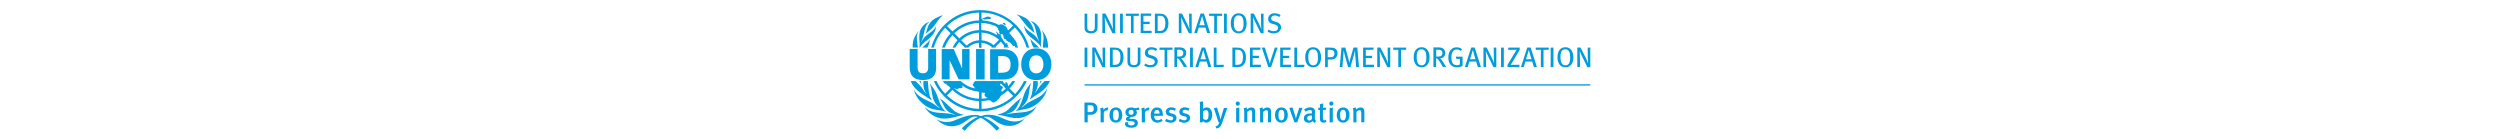 <svg xmlns="http://www.w3.org/2000/svg" xml:space="preserve" id="Layer_1" height="40" x="0" y="0" viewBox="0 0 722 144"><style>.st0{fill:#009cdc}</style><path d="M16.6 32.2c-.1 0-.2.1-.3.1-3.6 4.6-6.2 9.7-6 15.8v1.3h5.4c-.7-5.9-2.5-12.1.9-17.2m2.6 55.2c-.1-1-.3-2-.3-3h-1.8c.6.8 1.6 2 2.1 3m62.2-38.7c-.2-.2-.5-.3-.8-.1-.2.4-.6.6-1 .9h2v-.2c-.1-.2-.2-.4-.2-.6M40.5 51H53l8.5 19.9.2-.1V51h7.7v31.5H58.1l-9.3-19.6h-.1v19.6h-8.2zm35.7 0h8.9v31.6h-8.9zm14.6 31.7h13.8c9.8 0 15.8-5.6 15.8-15.9 0-9.8-5.9-15.6-15.8-15.6H90.8zm8.4-24.5h4c5.7 0 8.9 2.8 8.9 8.5 0 6.3-2.5 8.7-8.9 8.9h-4zM34.8 69.5c0 9.2-4.2 13.7-13.8 13.7S7.2 78.6 7.2 69.5V50.9h8.2V70c0 4.1 1.5 6.2 5.5 6.2s5.5-2.1 5.5-6.2V50.9h8.2v18.6zm104 6.8c5.3 0 7.4-4.7 7.4-9.4s-2-9.4-7.4-9.4c-5.3 0-7.4 4.7-7.4 9.4s2 9.4 7.4 9.4m0-26c10 0 15.7 7.3 15.7 16.5s-5.6 16.5-15.7 16.5c-10 0-15.7-7.3-15.7-16.5s5.7-16.5 15.7-16.5m-32-24c.4-.5-.3-1-.1-1.6-.2-.6-.7-.8-1.2-.9-.5.5-1-.5-1.5.1 0 .3 0 .6.2.8 1.1.3 1.2 1.9 2.6 1.6m-18.9-9.1-3.8 1.6c-.3-.1-.9-.3-1.1.1-.2.1 0 .3.1.4 1.4 1.8 3.8.8 5.5.4 1.3.5 2.5-.1 3.4-.9v-.2c-.9-1.1-2.6-1.2-4.1-1.4" class="st0"/><path d="M109.8 31.6c-.2-.4-.8-.7-1-1.2-.2-1.4-1.5-2.8-2.8-3.5-1-.2-1.3-1.7-2.5-1.3-1-.9-2.4-.2-3.4.3v.1c-5.3-2.8-11.2-4.4-17.5-4.8.1-.1.2-.2.3-.2.1-.3 0-.8 0-1.1-.2-.3-.5-.6-.8-.4l-.3.6V13c12.7.3 24.3 5.4 32.9 13.5zm-9.7 9.7L94.5 47c-3.4-2.9-7.8-4.8-12.6-5.1v-8c7 .3 13.3 3.1 18.2 7.4M79.3 21.2c-10.7.3-20.4 4.6-27.6 11.5L46 27c8.7-8.3 20.4-13.6 33.3-13.9zm0 10.1c-7.9.3-15.1 3.5-20.5 8.6l-5.3-5.3c6.8-6.4 15.8-10.4 25.8-10.8zm0 10.6c-5 .3-9.5 2.3-13 5.5l-5.6-5.6c4.9-4.6 11.4-7.5 18.6-7.8zm49.4 7.6h2.7c-6-22.4-26.5-39-50.9-39-24.3 0-44.8 16.5-50.9 39h2.7c2.2-7.8 6.3-14.8 11.7-20.6l5.7 5.7c-3.9 4.2-7 9.3-8.9 14.9h2.8c1.8-4.9 4.6-9.3 8-13l5.3 5.3c-2.1 2.3-3.8 4.9-5.2 7.7h2.9c1.1-2.1 2.5-4.1 4.1-5.9l5.6 5.6-.3.3h4.2l.3-.3c-.1 0-.2-.1-.3-.1 3-2.6 6.8-4.3 11-4.6v4.9h2.6v-4.9c4.1.3 7.8 1.9 10.7 4.3l-.5.7h4.9c-.2-.2-.4-.4-.6-.7l5.6-5.6c1.3 1.4 2.4 2.9 3.5 4.5 0 .1.1.1.1.2l-.1.1c.1.5-.3 1-.6 1.4h5.7c0-.3-.3-.7-.7-.7-.4-.1-.9 0-.9-.6.2-.4.8-.7.7-1.3-.3-.4-.8-.1-1.2-.1-.1-.6 1.1-1.3.1-1.9-.6-.1-1 .5-1.5.5-.2-.4-2.5-3.4-2.7-3.5 0 0-.1 0-.1-.1-.1-1.4-1.8-2.3-1.9-3.7-.6-.5-.1-1.5-.9-1.9-.4-.3-.9-.7-1.5-.4-.7-.9-1.4-1.9-2.3-2.7-.3-.1-.4.1-.6.2.1.7 1 1.2.9 2-.1 0-.2 0-.3.1.1.6.5 1.1.9 1.6-4.8-3.3-10.6-5.4-16.9-5.6v-7.5c5.6.2 10.9 1.5 15.7 3.8v.1c.6.9 1.8 1.4 1.9 2.5-.6 1.6 2.1 1.6.9 3.2-.1.5.4.8.5 1.2.2.4-.1 1.1.4 1.4.9.2 1.3-1 2.3-.7 1.2.9 1.5 2.4 1.5 3.7.2.9.9 1.4 1.6 1.8 1.5-.5.8 1.3 1.9 1.7 1.2.2 1.8 1.7 3.1 1.6 1.2.9 1.8 2.2 2.9 3.2 0 .2.1.4.3.5.6.2 1-.3 1.6-.3.1.1.2.3.2.3.2.5.5 1.1.7 1.7h2.8c-.4-1.1-.8-2.2-1.3-3.3.1 0 0-.6-.1-.8-.1-2.3-2.3-3.8-3.2-5.7-.4-.3-.8-.7-1.1-1.1-.2-.3-.5-.6-.7-.9-.3-.4-.6-.9-1-1.3-.6-.7-1.3-1.5-1.9-2.2l.1-.1h.1l5.6-5.6c5.9 5.8 10.1 13 12.3 21m-105-14.3c2.9-2.7 6.2-4.8 8.7-8 2.9-4 5.5-8.3 9.4-11.6-5.2 2-11.1 4-14.3 9.5-2.2 3-2.2 6.8-3.8 10.1" class="st0"/><path d="M23.1 43.4C28.7 39.5 34.6 34 34.6 27c-1.8 5-7.3 7.2-10.9 10.6-1.9 1.9-3.5 4.2-4.3 6.3-.2.5-.1-.1-.1-.1.4-2 1.4-3.8 1.9-5.8 1.6-5.3 1.3-11.7 6.5-15.3-2.7.7-5.1 2.3-6.9 4.6-4.3 4.5-3.9 11.5-3.3 17.6.1 1.6-.1 3.1-.2 4.5h.5c1.3-2.2 3.3-4.2 5.3-6m2.8 5.6c1.2-2.6 2.1-5.5 2.4-8.3-.5 1.2-1.3 2.3-2.2 3.3-1.9 1.8-4 3.6-5.8 5.5h5.3c.1-.2.2-.4.3-.5m118.1.4c-1.1-5.6.7-10.9-.6-16.4-1-4.9-5.5-10.2-10.6-11.2 2.1 1.4 3.6 3.6 4.4 5.8 1.5 5.1 2.6 11 4.5 15.2.1.2 0 .6-.1.1-.4-.9-1.2-2.3-2.6-4.1-3.9-5.1-10.6-6.4-13.1-12.5.6 3.6 1.7 7 4.3 9.8 4.4 4.7 10.8 7.5 13.8 13.3m2.7-15.2c-.8-1-1.3-2.3-2.5-3 1.3 1.8 1.8 3.8 2.1 6.4.3 2.5-.1 4.7-.3 6.1s-.3 3.9-.3 5.8h5.3c.2-5.5-1.3-11.2-4.3-15.3m-14.1 5.7c.4 2.4 1.2 4.6 2 6.8.4 1 .9 1.9 1.4 2.8h5.8c-3-3.3-7.2-5.8-9.2-9.6" class="st0"/><path d="M127.9 25.9c2.5 3.1 5.9 6 9.2 8.4 0 0-.4-.8-.5-1.4-.7-3.4-3-9.1-6.8-12.6-3.3-2.9-7.4-3.9-11.2-5.5 0 0 .2.4 1.8 1.8 1.6 1.5 5.1 6.2 7.5 9.3m16.9 61c-.4.5-.8.9-1.2 1.4-1.5 1.8-2.7 3.7-4 5.5-.4.7-1.7 2.2-2.2 2.9-.1.1-.4.4-.2.1 1.9-3.1 3-6 3.2-9.5 0-1 0-2-.1-3h-4.6c-.5 6.7-.6 13.9-4 19.4 3.4-2.6 6.9-4.7 10.4-7 4.8-3.3 8.7-7.5 10.9-12.5h-5.4c-1 1-1.9 1.9-2.8 2.7m-123.3-2c-.4 3.6.2 7.2 1.7 10.2.3.9 1.2 1.7 1.4 2.6-.4 0-2.3-2.9-3.3-4.3-2-3.4-5.2-6.2-8-9.1h-5c3.5 9.7 14.1 14.8 21.9 20.1-.7-1.9-1.9-3.6-2.4-5.5-1.1-4.7-1.3-9.7-1.8-14.6h-4.5z" class="st0"/><path d="M144.2 99.1c-6.1 4.6-13.2 5.9-19 11.7-.5.5-1.9 1.4-1.9 1 2.1-1.8 4-4.1 5.3-6.4 3.5-5.9 2.1-13.7 5.2-19.8-1.8 2-3.1 4.2-4.7 6.4-5 7.5-4.5 17.3-11.9 23.7 4.4-1.5 9.2-1.9 13.7-3.1 8.7-2.8 18-11.5 19.1-20.8-1.1 2.8-3.3 5.3-5.8 7.3m-99.4 17.1c-6-4.9-7-12.2-9.7-18.6-1.8-4-4.4-7.6-7.3-11.1 3.2 6.4 1.7 14.7 6 20.7 1.2 2 3.1 3.7 4.8 5.2 0 0 .1.1-.1.1-.5-.1-2.9-1.7-4.3-2.9-7.3-6-18.2-6.8-22.6-16.7 1.2 7.2 6.8 13.8 13.1 17.7 5.9 4 13.5 3.4 20.1 5.6" class="st0"/><path d="M114.4 117.7c-2.3.2-6.7 1.3-6.8 1s3.7-1 5.3-2c6.4-3.2 6.9-10.3 10.8-15.4-5.3 3.6-9.5 8.3-14.2 12.8-3.2 2.9-7.1 4.1-11.2 5v.1l1.6.2c8.5 1.4 17.3 5.4 26.2 2.1 5.1-1.8 10.8-6.1 13-11.2-6.2 7.5-16.1 6.1-24.7 7.4m-54 2.4c1.1-.3 2.4-.2 3.5-.6-4.2-.9-8.3-2.2-11.6-5.2-4.7-4.4-8.9-8.9-14-12.3 4 5.3 5 13.2 12.3 15.8 1.2.6 3.8 1 3.9 1.3 0 .3-2.6-.3-3.9-.5-9.3-2.1-20.7.6-27.7-7.4 2.6 5.2 8.1 9.3 13.3 11 8.1 2.8 16.6-.3 24.2-2.1" class="st0"/><path d="m109.1 125.1-6.1-2.4c-5.4-2.8-12.2-4.1-18.6-3-.7.1-1.6.9-3.1.9s-2.5-.8-3.1-.9c-8.4-1.1-17.2 2.4-24.9 5.7-5.7 2.3-13.2 1.9-18.2-1.6 2.5 3.1 5.8 5 9.2 6.3 6.4 2.5 14 .8 19.3-2.9 4.5-2.5 8.4-7.5 14.4-5.7-6.1 2.8-11.6 6.8-16.7 11.9l3.1 2.6c3.7-4.9 8.5-8.9 13.5-12 1.1-.6 2.2-1.3 3.4-1.4 6.1 3 11.5 8 16.3 13.3 1-.8 2.1-1.8 3-2.7-5.1-4.9-10.6-8.7-16.6-11.5 1-.3 2.1-.3 3.3-.3 3.2-.2 5.4 2.1 7.9 3.6 6.1 4.7 14.3 7.7 22.2 4.8 3.5-1.3 6.9-3.5 9.4-6.6-4.7 3.4-12 4-17.7 1.9m-27.2-11.9v-8.1c2.6-.1 5.1-.4 7.6-.9.3 0 .7.1.7.1 2 .4 3.4 3.6 5.6 1.7.8-.9 2.1-.8 2.6-2.1 1.3-.5 1.6-1.8 2.5-2.6.3-.7.7-1.3 1.2-1.7v-.2c2.6-1.5 4.9-3.3 7.1-5.3l5.7 5.7c-8.7 8-20.2 13.1-33 13.4m0-17.4c.2.1.3.3.5.4l.1.1c.9.4 2.6-.4 3.1.7-.3.6-.8 1.2-.6 1.9.4 1 1 2.3 2.2 2.3.3.4.7.5 1.2.7-.3.1-1 .2-1 .2q-2.7.45-5.4.6v-6.9zm19.3-8.1c.1-.1.2-.3.2-.3l.6-.6 3.8 3.8c.1.5.3.9.8 1.2h.3l.3.3c-1.5 1.4-3.1 2.7-4.8 3.8.1-.4.9-.7.5-1.2-1.4-1.3.8-2.3 1.3-3.5-.2-1.2-1.6-1.9-2.6-2.3-.5-.2-.3-.8-.4-1.2m-21.9 14.9c-9.9-.3-18.9-4.3-25.7-10.7-.1-.1-.1-.2-.1-.2l.2-.1c.4.1.8.4 1.1.6.1.1.2.1.3.2.3.2.7.3 1.1.2 1.4-.2 2.5-1.3 4-1 .7 0 1.6 0 2-.6-.1-.2-.1-.4-.2-.6 0-.2-.1-.4-.1-.6-.2-.2-.3-.4-.4-.7.1 0 .2 0 .3-.1 4.6 3.4 10.1 5.5 16.1 6.1.1.1.1.2.1.4h.4l.6-.3v.1c.1-.1.2-.1.3-.1zm0 10.6c-13-.3-24.7-5.6-33.4-14l5.7-5.7c7.3 6.9 17 11.3 27.7 11.6zM126 84.3c-2.3 5-5.5 9.5-9.2 13.5l-5.7-5.7c2.2-2.4 4.2-5 5.8-7.8h-3.1c-1.3 2-2.8 4-4.4 5.7.1-.2.1-.3.2-.5.1-.8-.6-1.5-.5-2.4-.7-.6-.7-1.9-1.8-1.8-.4-.1-.6.3-.6.6 0 .2.1.4-.1.5v1.2l-2.7-2.7.6-.6H75.7c-.7.3-1.3.6-1.8 1.2-.3.7-.2 1.8-1.2 2.1.1 1.5 1.4 2.7 2.3 3.8 0 .2.1.5.1.5-5.6-1-10.6-3.7-14.6-7.4l.2-.2h-3.2v.1-.1H41c.1.1.2.2.4.2 1.1-.3.7 1.3 1.5 1.7.6.4 1 1.3 1.9.9l.3-.4c.3.2.1.7.3 1 .4.8 1.3 1.4 2.2 1.7.6.7 1.2 1.4 1.9 2 .1.1.1.2.2.2L44 97.4c-3.6-3.8-6.6-8.2-8.8-13.1h-2.9c8.1 18.6 26.7 31.5 48.3 31.5s40.1-13 48.3-31.5zm16.4 3.1c.1-1 .3-2 .3-3h1.8c-.7.8-1.6 2-2.1 3" class="st0"/><path d="M188.9 88.3h525.9" style="fill:none;stroke:#009cdc;stroke-width:1.366;stroke-miterlimit:10"/><path d="M195.8 119.3h-3.5v7.9h-3.4v-20.6h5.5c3 0 4.1.3 5.2 1 1.8 1.1 2.8 2.9 2.8 5.2 0 4-2.9 6.5-6.6 6.5m2-8.9c-.6-.7-1.5-1-2.9-1h-2.7v7.2h2.7c2.5 0 3.7-1.2 3.7-3.6 0-1.2-.2-2-.8-2.6m14.9 4.6c-.3-.1-.6-.2-.9-.2-1.4 0-2.5 1-2.8 2.2v10.2h-3.3v-10.6c0-1.9-.2-3.1-.5-4l3-.8q.6 1.05.6 2.4c1.2-1.6 2.4-2.4 3.8-2.4.5 0 .8.1 1.2.2zm8.8 12.5c-4.1 0-6.6-3.1-6.6-7.9s2.6-7.9 6.6-7.9c4.3 0 6.7 3.2 6.7 7.9 0 4.9-2.6 7.9-6.7 7.9m0-13.3c-2.1 0-3 1.6-3 5.2 0 4.4 1.1 5.7 3.1 5.7 1.9 0 3-1.6 3-5.4 0-4.2-1.2-5.5-3.1-5.5m22.1.3c-.6 0-1.1-.1-1.2-.1.1.1 1 1.1 1 2.6 0 2.6-2.2 4.6-5.7 4.6-1.1.4-2 1-2 1.4 0 .6.2.6 3.7.6 2.4 0 5 1.2 5 4.3 0 3.2-2.7 4.9-6.7 4.9-3.9 0-6.7-1.3-6.7-4.1 0-.7.3-1.6.3-1.6h3.1s-.2.6-.2 1.1c0 1.4 1.2 2.2 3.3 2.2 2.3 0 3.6-1 3.6-2.3 0-1.6-1.4-2.1-4.2-2.1-4 0-4.9-.8-4.9-2.3s1.2-2.1 2.9-2.6c-2.3-.7-3.4-2.1-3.4-4.3 0-3.1 2.4-5.1 6-5.1 2.1 0 3.4.8 4.6.8 1 0 1.9-.4 2.7-1l1.5 2.1c-.9.7-1.7.9-2.7.9m-6.2-.3c-1.7 0-2.6.9-2.6 2.6s1 2.5 2.6 2.5c1.7 0 2.6-.9 2.6-2.6-.1-1.6-.9-2.5-2.6-2.5m18.1.8c-.3-.1-.6-.2-.9-.2-1.4 0-2.5 1-2.8 2.2v10.2h-3.3v-10.6c0-1.9-.2-3.1-.5-4l3-.8q.6 1.05.6 2.4c1.2-1.6 2.4-2.4 3.8-2.4.5 0 .8.1 1.2.2zm5.9 5.5v.2c0 2.1.8 4.3 3.7 4.3 1.4 0 2.6-.5 3.7-1.5l1.3 2c-1.6 1.3-3.4 2-5.4 2-4.3 0-6.9-3.1-6.9-7.9 0-2.6.6-4.4 1.9-5.9 1.2-1.4 2.7-2 4.6-2 1.5 0 2.9.4 4.1 1.5 1.3 1.2 2 3 2 6.5v.7h-9zm2.9-6.3c-1.8 0-2.9 1.5-2.9 3.9h5.6c0-2.4-1.1-3.9-2.7-3.9m14.2 13.4c-1.8 0-3.8-.6-5.8-1.7l1.2-2.4c1.3.8 3.2 1.6 4.9 1.6 1.4 0 2.4-.9 2.4-2.1s-.7-1.8-2.4-2.1l-1.8-.4c-2.3-.5-3.6-2-3.6-4.1 0-2.8 2.3-4.8 5.6-4.8 2.1 0 3.7.6 5 1.3l-1.1 2.3c-1.4-.7-2.5-1.1-3.7-1.1-1.4 0-2.3.8-2.3 1.9 0 .9.5 1.4 2 1.8l1.9.5c3 .8 3.8 2.4 3.8 4.2 0 3-2.4 5.1-6.1 5.1m14.1 0c-1.8 0-3.8-.6-5.8-1.7l1.2-2.4c1.3.8 3.2 1.6 4.9 1.6 1.4 0 2.4-.9 2.4-2.1s-.7-1.8-2.4-2.1l-1.8-.4c-2.3-.5-3.6-2-3.6-4.1 0-2.8 2.3-4.8 5.6-4.8 2.1 0 3.7.6 5 1.3l-1.1 2.3c-1.4-.7-2.5-1.1-3.7-1.1-1.4 0-2.3.8-2.3 1.9 0 .9.5 1.4 2 1.8l1.9.5c3 .8 3.8 2.4 3.8 4.2 0 3-2.4 5.1-6.1 5.1m23.1-.1c-1.5 0-2.7-.6-3.7-1.7-.1.8-.2 1-.4 1.4h-3c.3-.7.4-1.3.4-3.4v-14.2c0-1.7-.1-2.8-.4-3.6l3.4-.7c.2 1.1.2 1.8.2 3v3.5c0 1-.1 1.4-.1 1.4h.1c1-1 2.1-1.5 3.6-1.5 3.6 0 5.9 2.9 5.9 7.6 0 4.9-2.5 8.2-6 8.2m-.6-13c-1.4 0-2.3.8-2.9 1.5v7.3c.7.7 1.6 1.3 2.8 1.3 2.1 0 2.9-1.5 2.9-5.3.1-2.6-.4-4.8-2.8-4.8m17 13c-1.2 3.6-2.3 5.4-5.9 6.1l-1.1-2.1c2.1-.6 3.2-1.4 4.1-4.3h-1c-.4-1.7-1-3.3-1.4-4.7l-3.4-10.1 3.3-.6 2.8 9.2c.2.9.8 3.2.8 3.4 0-.1.6-2.3 1.1-4.1l2.5-8.1h3.5zm16.1-17.6c-1.2 0-2.1-1-2.1-2.2s1-2.2 2.2-2.2 2.1 1 2.1 2.2-.9 2.2-2.2 2.2m-1.6 17.3v-14.8l3.3-.6v15.4zm16.6 0v-10c0-2.1-.5-2.6-1.7-2.6-1 0-2.3.7-3.3 1.7v10.9H355v-11.1c0-1.6-.1-2.5-.6-3.6l3-.8c.4.7.5 1.3.5 2.1 1.6-1.4 3-2.1 4.6-2.1 2.3 0 3.9 1.4 3.9 4.2v11.2h-3.2zm16.5 0v-10c0-2.1-.5-2.6-1.7-2.6-1 0-2.3.7-3.3 1.7v10.9h-3.2v-11.1c0-1.6-.1-2.5-.6-3.6l3-.8c.4.7.5 1.3.5 2.1 1.6-1.4 3-2.1 4.6-2.1 2.3 0 3.9 1.4 3.9 4.2v11.2h-3.2zm13.9.3c-4.1 0-6.6-3.1-6.6-7.9s2.6-7.9 6.6-7.9c4.3 0 6.7 3.2 6.7 7.9 0 4.9-2.6 7.9-6.7 7.9m0-13.3c-2.1 0-3 1.6-3 5.2 0 4.4 1.1 5.7 3.1 5.7 1.9 0 3-1.6 3-5.4 0-4.2-1.2-5.5-3.1-5.5m16.5 13h-2.9l-5.4-15 3.4-.5 2.6 8.1c.5 1.6.9 3.4.9 3.4h.1s.3-1.8.9-3.5l2.5-7.6h3.4zm18.1.6c-.9-.4-1.7-1.1-2.1-2-1.2 1.4-2.5 1.8-4.1 1.8-3.4 0-5-1.9-5-4.5 0-3.5 2.6-5.2 7.4-5.2h1v-.9c0-1.7-.3-2.6-2.1-2.6-2.2 0-4.5 1.7-4.5 1.7l-1.5-2.4c2.3-1.4 4.1-2.1 6.4-2.1s3.9.9 4.6 2.5c.3.7.3 1.5.2 3.7l-.1 4.3c0 2 .1 2.7 1.3 3.5zm-3.4-7.7c-3.3 0-4.3 1-4.3 2.9 0 1.4.8 2.3 2.1 2.3 1 0 2.1-.6 2.7-1.6l.1-3.6zm12.8 7.4c-2.9 0-3.9-1.7-3.9-3.9v-9.3H432V112h1.7c0-1.3 0-2.6.1-3.7l3.4-.8c-.1 1.2-.3 3-.3 4.5h3.6l-.9 2.3h-2.8v8.4c0 1.9.4 2.4 1.8 2.4.4 0 .8-.1 1.4-.3l.4 2c-.8.5-1.8.7-2.8.7m7.9-17.6c-1.2 0-2.1-1-2.1-2.2s1-2.2 2.2-2.2 2.1 1 2.1 2.2-1 2.2-2.2 2.2m-1.7 17.3v-14.8l3.3-.6v15.4zm14 .3c-4.1 0-6.6-3.1-6.6-7.9s2.6-7.9 6.6-7.9c4.3 0 6.7 3.2 6.7 7.9-.1 4.9-2.7 7.9-6.7 7.9m-.1-13.3c-2.1 0-3 1.6-3 5.2 0 4.4 1.1 5.7 3.1 5.7 1.9 0 3-1.6 3-5.4 0-4.2-1.2-5.5-3.1-5.5m19 13v-10c0-2.1-.5-2.6-1.7-2.6-1 0-2.3.7-3.3 1.7v10.9h-3.2v-11.1c0-1.6-.1-2.5-.6-3.6l3-.8c.4.7.5 1.3.5 2.1 1.6-1.4 3-2.1 4.6-2.1 2.3 0 3.9 1.4 3.9 4.2v11.2h-3.2zM191.9 69.7V49.5H189v20.3h2.9zm18.5 0V49.5h-2.7l.1 9.9c0 2.2.2 5.4.3 6l-.2.1c-.1-.6-1.1-3.2-2-4.9l-5.6-11.2H197v20.3h2.8l-.1-10.6c0-1.9-.1-3.9-.2-5.6h.2c.4 1.2 1.4 3.5 2.5 5.6l5.3 10.8h2.9zm19.1-10.1c0-2.8-.6-5.1-1.8-6.8-1.9-2.6-4.1-3.3-7.6-3.3h-4.7v20.3h5.1c3.5 0 5.4-1 6.8-2.7 1.3-1.8 2.2-4.2 2.2-7.5m-3.2.3c0 2-.4 3.8-1.1 5.2-.9 1.6-2.4 2.3-4.7 2.3h-2.2V51.7h2.3c2 0 3.1.4 4.3 1.8 1.2 1.5 1.4 3.6 1.4 6.4m20.8 3.5V49.5h-2.8V63c0 1.6-.2 2.7-.7 3.4-.6.9-1.8 1.3-3.3 1.3-1.6 0-2.6-.5-3.2-1.1-.6-.7-.7-2.5-.7-3.9V49.5h-2.8v14.1c0 2.1.1 2.7.6 3.6 1 1.9 3.1 2.8 6.1 2.8 3.1 0 4.8-1.1 5.8-2.4.9-1.1 1-1.7 1-4.2m18 .4c0-3.1-2.2-4.9-4.9-5.7l-2.4-.7c-2.2-.6-3-1.5-3-2.9 0-1.9 1.4-3.1 3.7-3.1 1.7 0 2.9.4 4.8 1.6l1.3-2c-1.8-1.3-4-1.9-6.2-1.9-4 0-6.7 2.4-6.7 5.9 0 2.9 1.7 4.4 4.8 5.2l2.1.6c2.3.6 3.4 1.8 3.4 3.4 0 2.2-1.7 3.5-4.4 3.5-2 0-3.7-.6-5.5-1.7l-1.1 2.2c2 1.2 4.2 1.8 6.5 1.8 5.3.1 7.6-3.4 7.6-6.2m15.4-14.3h-13.6v2.3h5.3v17.9h2.8V51.8h5.3zm15.2 20.2c-.4-.6-2.1-3.3-2.9-4.7-.7-1.1-1.3-1.9-1.7-2.5-.4-.5-.8-1.1-1.8-1.9 3.4.1 5.4-2.4 5.4-5.6 0-2-.9-3.3-1.8-4.2-1-.9-2.4-1.5-4.8-1.5h-5.7v20.3h2.8v-9c.9 0 1.3.3 1.8.9 1.4 1.6 1.9 2.5 3.5 5.1.8 1.4 1.1 1.9 1.7 3h3.5zm-4-14.6c0 1.2-.4 2.1-1 2.7-.7.7-1.7 1-3.5 1h-2v-7.1h2.1c1.1 0 1.9.1 2.5.4 1.1.5 1.9 1.6 1.9 3m9.9 14.6V49.5h-2.9v20.3h2.9zm19.2 0-6.5-20.3h-3.5l-6.6 20.3h2.9l1.8-5.7h7l1.8 5.7zm-5.6-8.1h-5.7c.4-1 2.5-8.2 2.8-9.4h.2c.3 1.2 2.4 8.5 2.7 9.4m18.7 5.8h-7.7V49.5h-2.9v20.3h10.1zm22.9-7.8c0-2.8-.6-5.1-1.8-6.8-1.9-2.6-4.1-3.3-7.6-3.3h-4.7v20.3h5.1c3.5 0 5.4-1 6.8-2.7 1.4-1.8 2.2-4.2 2.2-7.5m-3.1.3c0 2-.4 3.8-1.1 5.2-.9 1.6-2.4 2.3-4.7 2.3h-2.2V51.7h2.3c2 0 3.1.4 4.3 1.8 1.1 1.5 1.4 3.6 1.4 6.4m18.6 9.8v-2.4h-8.5v-6.9h6.5V58h-6.5v-6.2h7.8l.4-2.3h-11v20.3h11.3zm17.4-20.2h-2.9l-4 12.2c-.4 1.1-.6 1.9-.8 2.7-.2.7-.3 1.1-.4 1.5h-.2q-.15-.6-.3-1.5c-.2-.9-.5-2-.8-2.7l-3.9-12.2h-3.1l6.8 20.3h2.8zm14 20.2v-2.4h-8.5v-6.9h6.5V58h-6.5v-6.2h7.8l.4-2.3h-11v20.3h11.3zm14-2.3H410V49.5h-2.9v20.3h10.1zm17.2-7.7c0-5.6-2.3-10.6-8.3-10.6-5 0-8.2 3.7-8.2 10.4 0 6.1 2.8 10.5 8.3 10.5 5.2 0 8.2-4.1 8.2-10.3m-3.2.3c0 5.6-1.8 7.9-4.9 7.9-4 0-5.2-3.5-5.2-8.7s1.4-7.9 5-7.9c3.9 0 5.1 3.2 5.1 8.7m20.3-4.7c0-2.1-.9-3.9-2.7-4.9-1.1-.7-2.2-.9-4.8-.9h-5.4v20.3h2.8v-7.9h3.4c2.1 0 3.2-.4 4.3-1.2 1.7-1.5 2.4-3.1 2.4-5.4m-3.2.4q0 1.65-.9 2.7c-.6.8-1.5 1.1-2.9 1.1h-3.2v-7.7h2.6c1.6 0 2.6.3 3.3 1 .8.6 1.1 1.6 1.1 2.9m25.5 14-1.7-20.3h-4L465 62c-.4 1.4-.6 2.7-.7 3.2h-.1c-.1-.4-.3-1.7-.7-3.3l-3.4-12.4h-4l-1.8 20.3h2.8l1-13.4c.1-1.1.2-3 .2-3.7h.1c.1.5.5 2.1.9 3.7l3.7 13.4h2.4l4-14.1c.3-1.1.6-2.4.7-3h.1c0 .6.1 2.2.1 3.3l1.1 13.8h2.9zm15.6 0v-2.4h-8.5v-6.9h6.5V58h-6.5v-6.2h7.8l.4-2.3h-11v20.3h11.3zm16.9 0V49.5h-2.7l.1 9.9c0 2.2.2 5.4.3 6l-.2.1c-.1-.6-1.1-3.2-2-4.9l-5.7-11.2h-3.3v20.3h2.8l-.1-10.6c0-1.9-.1-3.9-.2-5.6h.2c.4 1.2 1.4 3.5 2.5 5.6l5.3 10.8h3zm16.7-20.2h-13.6v2.3h5.3v17.9h2.8V51.8h5.3zm24.2 10.2c0-5.6-2.4-10.6-8.3-10.6-5 0-8.2 3.7-8.2 10.4 0 6.1 2.8 10.5 8.4 10.5 5 0 8.1-4.1 8.1-10.3m-3.3.3c0 5.6-1.8 7.9-4.9 7.9-4 0-5.2-3.5-5.2-8.7s1.4-7.9 5-7.9c3.9 0 5.1 3.2 5.1 8.7m20.6 9.7c-.4-.6-2.1-3.3-2.9-4.7-.7-1.1-1.3-1.9-1.7-2.5-.3-.5-.8-1.1-1.8-1.9 3.4.1 5.4-2.4 5.4-5.6 0-2-.9-3.3-1.8-4.2-1-.9-2.4-1.5-4.8-1.5h-5.7v20.3h2.8v-9c.9 0 1.3.3 1.8.9 1.4 1.6 1.9 2.5 3.5 5.1.8 1.4 1.1 1.9 1.7 3h3.5zm-3.9-14.6c0 1.2-.4 2.1-1 2.7-.7.7-1.7 1-3.5 1h-2v-7.1h2.1c1.1 0 1.9.1 2.5.4 1.1.5 1.9 1.6 1.9 3M582 68.4v-9.5h-7l.5 2.3h3.7V67c-.8.5-1.9.8-3 .8-1.7 0-3.5-.7-4.4-1.8-.9-1.2-1.4-3.3-1.4-6.1 0-2.4.2-3.9 1.1-5.8.9-1.8 2.4-2.6 4.4-2.6 1.6 0 2.8.4 4.3 1.5l1.3-1.8c-1.6-1.4-3.5-2-5.7-2-2 0-3.6.5-5.1 1.7-2.3 1.9-3.5 4.7-3.5 8.8 0 3.3.7 5.7 2.4 7.6 1.6 1.8 3.7 2.7 6.4 2.7 2.2 0 4.4-.6 6-1.6m19.1 1.3-6.5-20.3H591l-6.6 20.3h2.9l1.8-5.7h7l1.8 5.7zm-5.6-8.1h-5.7c.4-1 2.5-8.2 2.8-9.4h.2c.2 1.2 2.3 8.5 2.7 9.4m21.6 8.1V49.5h-2.7l.1 9.9c0 2.2.2 5.4.3 6l-.2.1c-.1-.6-1.1-3.2-2-4.9L607 49.4h-3.3v20.3h2.8l-.1-10.6c0-1.9-.1-3.9-.2-5.6h.2c.4 1.2 1.4 3.5 2.5 5.6l5.3 10.8h2.9zm7.8 0V49.5H622v20.3h2.9zm16.5-2.3H632c.4-.6.8-1.2 1.3-1.9l8.1-13.7v-2.3h-11.6l-.7 2.3h6.9c1 0 1.7 0 2.3-.1-.4.5-1 1.3-1.4 2.1l-8.2 13.7v2.2h12.1zm17.9 2.3-6.5-20.3h-3.5l-6.6 20.3h2.9l1.8-5.7h7l1.8 5.7zm-5.6-8.1H648c.4-1 2.5-8.2 2.8-9.4h.2c.2 1.2 2.4 8.5 2.7 9.4m18-12.1h-13.6v2.3h5.3v17.9h2.8V51.8h5.3zm4.8 20.2V49.5h-2.9v20.3h2.9zm20.7-10c0-5.6-2.4-10.6-8.3-10.6-5 0-8.2 3.7-8.2 10.4 0 6.1 2.8 10.5 8.3 10.5 5.1 0 8.2-4.1 8.2-10.3m-3.3.3c0 5.6-1.8 7.9-4.9 7.9-4 0-5.2-3.5-5.2-8.7s1.4-7.9 5-7.9c3.9 0 5.1 3.2 5.1 8.7m20.9 9.7V49.5h-2.7l.1 9.9c0 2.2.2 5.4.3 6l-.2.1c-.1-.6-1.1-3.2-2-4.9l-5.7-11.2h-3.3v20.3h2.8l-.1-10.6c0-1.9-.1-3.9-.2-5.6h.2c.4 1.2 1.4 3.5 2.5 5.6l5.3 10.8h3zM202.5 28.1V14.2h-2.8v13.5c0 1.6-.2 2.7-.7 3.4-.6.9-1.8 1.3-3.3 1.3-1.6 0-2.6-.5-3.2-1.1-.6-.7-.7-2.5-.7-3.9V14.2H189v14.1c0 2.1.1 2.7.6 3.6 1 1.8 3.1 2.8 6.1 2.8 3.1 0 4.8-1.1 5.8-2.4.9-1.1 1-1.7 1-4.2m18.4 6.3V14.2h-2.7l.1 9.9c0 2.2.2 5.4.3 6l-.2.1c-.1-.6-1.1-3.2-2-4.9l-5.6-11.2h-3.3v20.3h2.8l-.1-10.6c0-1.9-.1-3.9-.2-5.6h.2c.4 1.2 1.4 3.5 2.5 5.6l5.3 10.8h2.9zm7.9 0V14.2h-2.9v20.3h2.9zm16.7-20.2h-13.6v2.3h5.3v17.9h2.8V16.5h5.3zm13.2 20.2V32h-8.5v-7h6.5v-2.4h-6.5v-6.2h7.8l.4-2.3h-11v20.3zm17.5-10.1c0-2.8-.6-5.1-1.8-6.8-1.9-2.6-4.1-3.3-7.6-3.3h-4.7v20.3h5.1c3.5 0 5.4-1 6.8-2.7 1.3-1.8 2.2-4.2 2.2-7.5m-3.2.4c0 2-.4 3.8-1.1 5.2-.9 1.6-2.4 2.3-4.7 2.3H265V16.4h2.3c2 0 3.1.4 4.3 1.8 1.1 1.5 1.4 3.6 1.4 6.5m27.4 9.7V14.2h-2.7l.1 9.9c0 2.2.2 5.4.3 6l-.2.1c-.1-.6-1.1-3.2-2-4.9l-5.6-11.2H287v20.3h2.8l-.1-10.6c0-1.9-.1-3.9-.2-5.6h.2c.4 1.2 1.4 3.5 2.5 5.6l5.3 10.8h2.9zm19.2 0-6.5-20.3h-3.5L303 34.4h2.9l1.8-5.7h7l1.8 5.7zm-5.6-8.1h-5.7c.4-1 2.5-8.2 2.8-9.4h.2c.3 1.3 2.4 8.5 2.7 9.4m18.1-12.1h-13.6v2.3h5.3v17.9h2.8V16.5h5.3zm4.8 20.2V14.2H334v20.3h2.9zm20.6-10c0-5.6-2.4-10.6-8.3-10.6-5 0-8.2 3.7-8.2 10.4 0 6.1 2.8 10.5 8.3 10.5 5.2 0 8.2-4.1 8.2-10.3m-3.2.3c0 5.6-1.8 7.9-4.9 7.9-4 0-5.2-3.5-5.2-8.7s1.4-7.9 5-7.9c3.8 0 5.1 3.2 5.1 8.7m20.8 9.7V14.2h-2.7l.1 9.9c0 2.2.2 5.4.3 6l-.2.1c-.1-.6-1.1-3.2-2-4.9L365 14.1h-3.3v20.3h2.8l-.1-10.6c0-1.9-.1-3.9-.2-5.6h.2c.4 1.2 1.4 3.5 2.5 5.6l5.3 10.8h2.9zm18.2-5.9c0-3.1-2.2-4.9-4.9-5.7l-2.4-.7c-2.2-.6-3-1.5-3-2.9 0-1.9 1.4-3.1 3.7-3.1 1.7 0 2.9.4 4.8 1.6l1.3-2c-1.8-1.3-4-1.9-6.2-1.9-4 0-6.7 2.4-6.7 5.9 0 2.9 1.7 4.4 4.8 5.2l2.1.6c2.3.6 3.4 1.8 3.4 3.4 0 2.2-1.7 3.5-4.4 3.5-2 0-3.7-.6-5.5-1.7l-1.1 2.2c2 1.2 4.2 1.8 6.5 1.8 5.2.1 7.6-3.4 7.6-6.2" class="st0"/></svg>